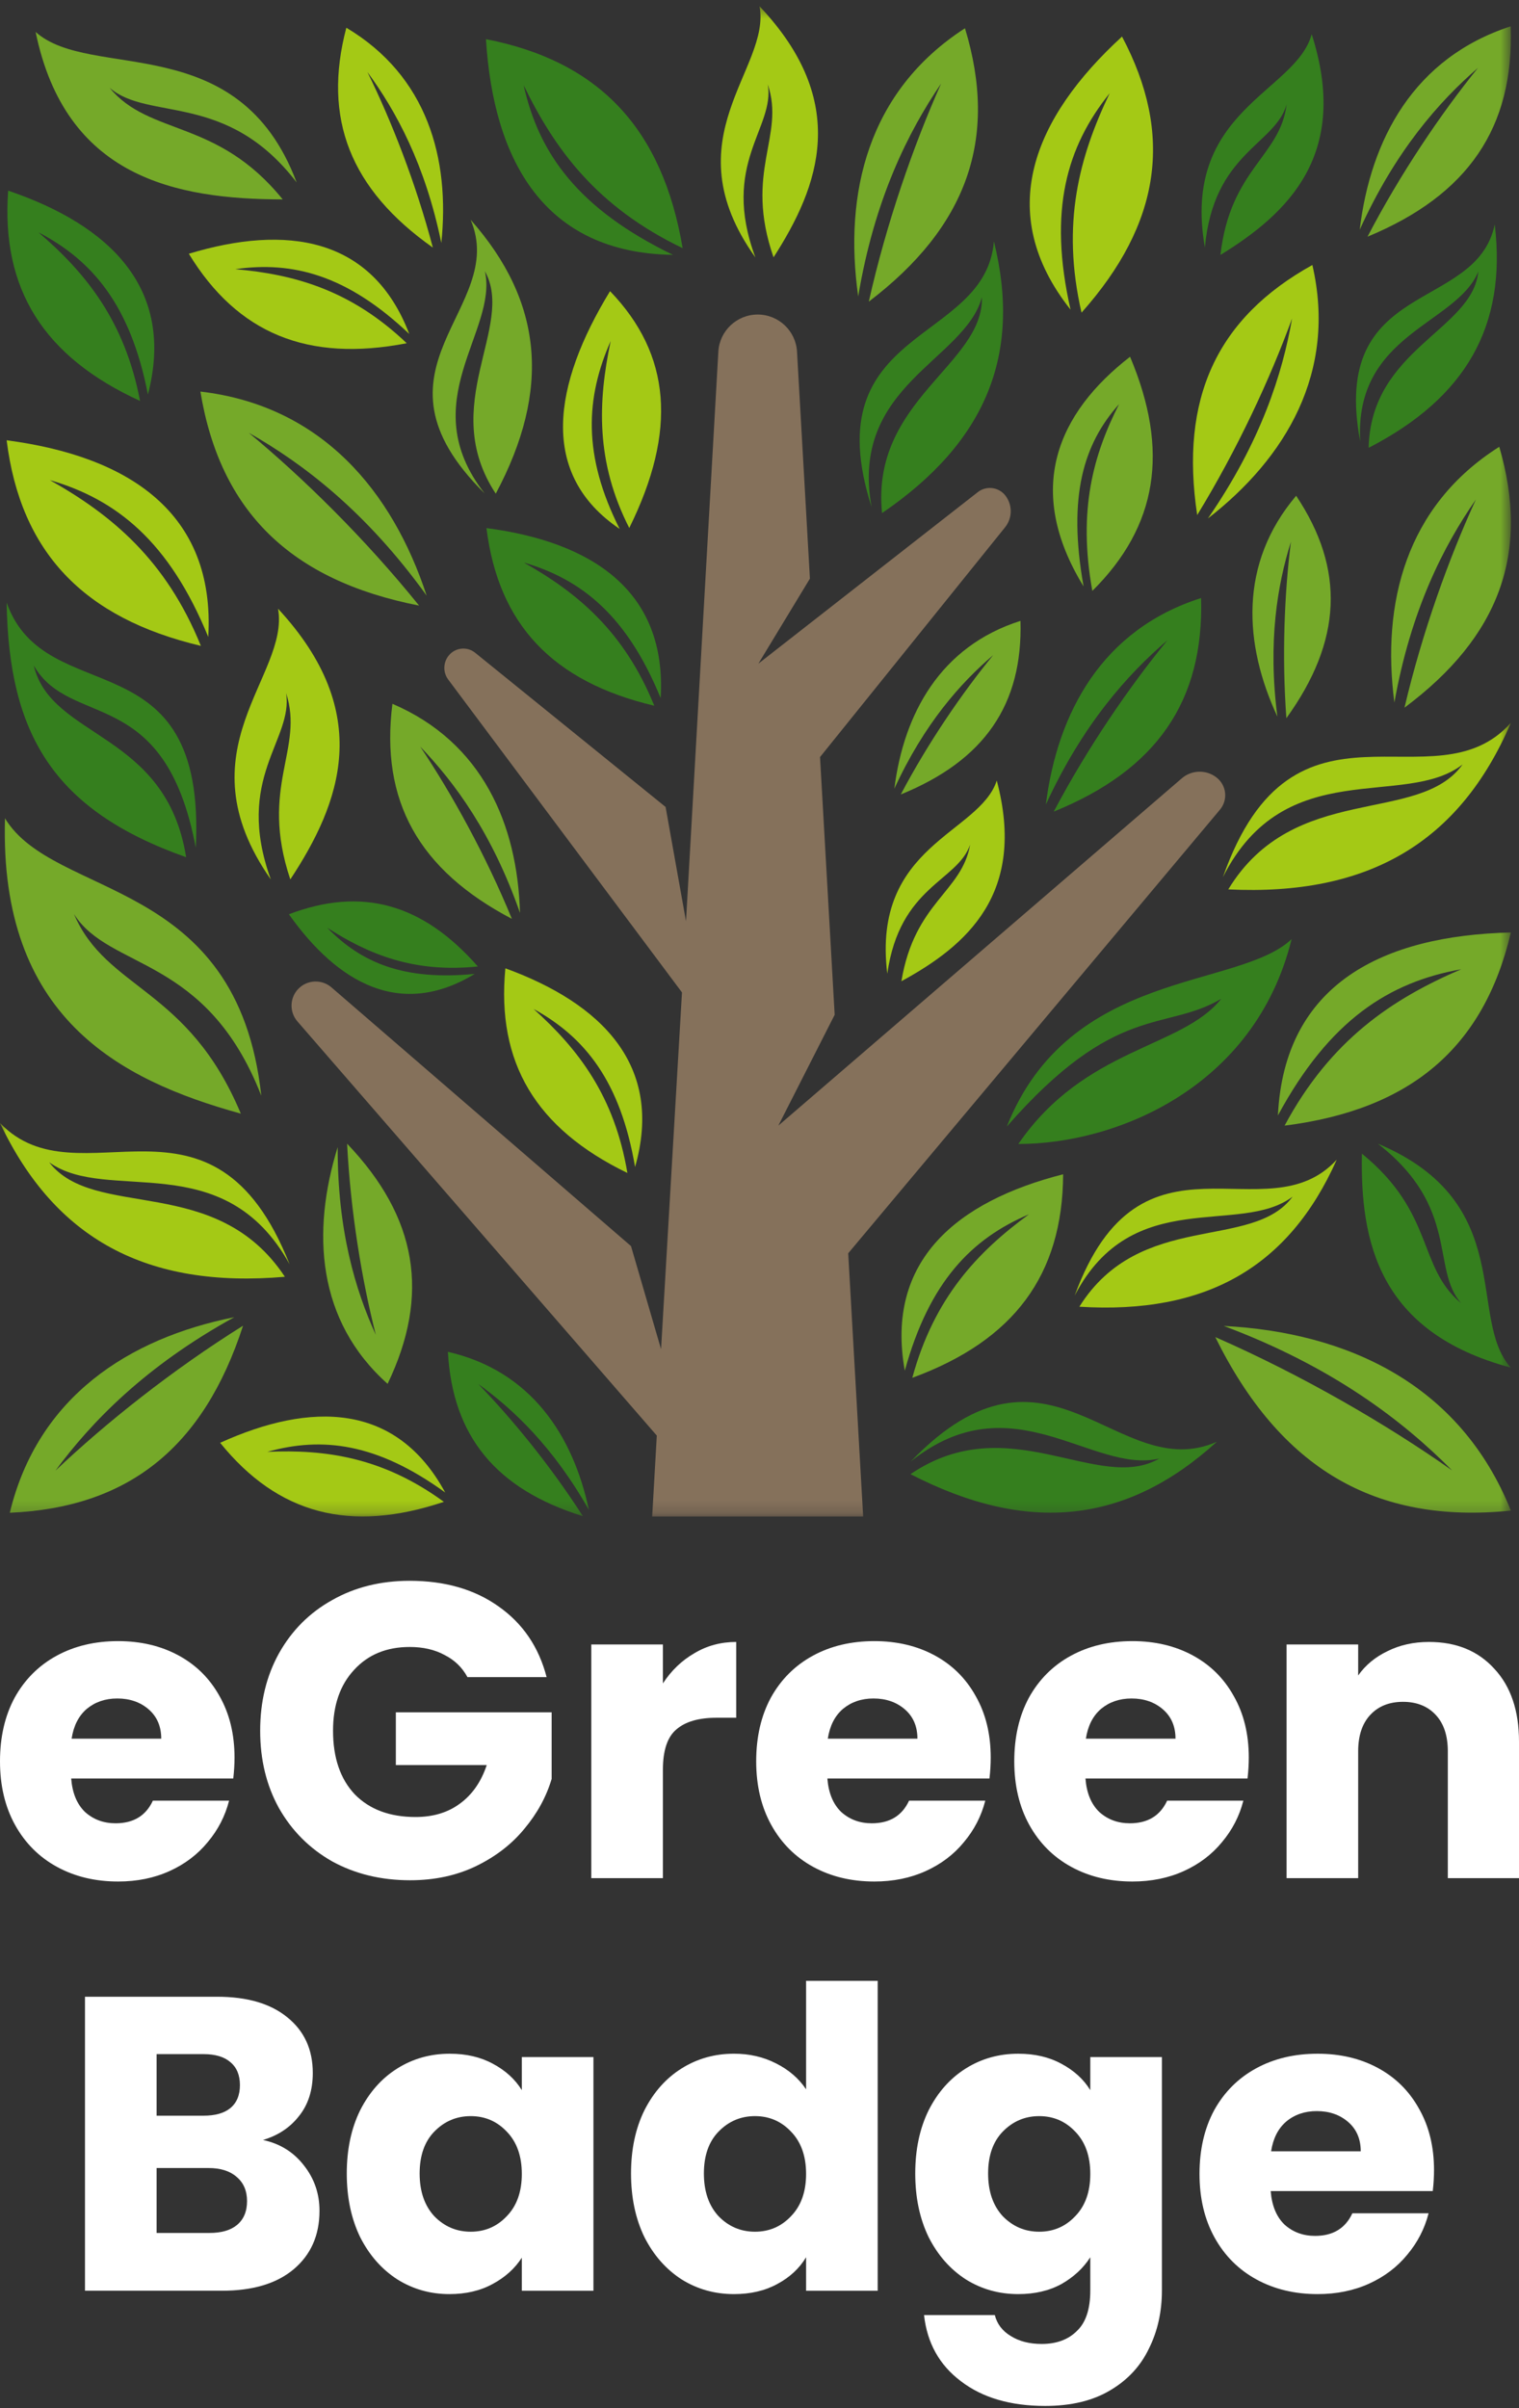<?xml version="1.0" encoding="UTF-8"?>
<svg xmlns="http://www.w3.org/2000/svg" width="123" height="195" viewBox="0 0 123 195" fill="none">
  <rect x="0" y="0" width="123" height="195" fill="#333333" stroke="none"/>
  <path d="M115.709 132.951C117.925 132.951 119.688 133.675 121 135.121C122.333 136.546 123 138.513 123 141.022V152.077H117.236V141.802C117.236 140.536 116.908 139.553 116.252 138.852C115.596 138.151 114.714 137.8 113.607 137.8C112.499 137.8 111.618 138.151 110.962 138.852C110.306 139.553 109.978 140.536 109.978 141.802V152.077H104.18V133.155H109.978V135.664C110.566 134.828 111.358 134.172 112.352 133.697C113.347 133.2 114.466 132.951 115.709 132.951Z" fill="white"></path>
  <path d="M101.12 142.311C101.12 142.854 101.086 143.419 101.018 144.007H87.895C87.985 145.182 88.358 146.086 89.014 146.719C89.692 147.33 90.517 147.635 91.49 147.635C92.936 147.635 93.942 147.025 94.508 145.804H100.679C100.363 147.047 99.786 148.166 98.95 149.161C98.136 150.156 97.107 150.936 95.864 151.501C94.62 152.066 93.23 152.349 91.693 152.349C89.839 152.349 88.189 151.953 86.742 151.162C85.295 150.371 84.165 149.24 83.35 147.771C82.537 146.301 82.13 144.583 82.13 142.616C82.13 140.649 82.525 138.931 83.317 137.462C84.131 135.992 85.261 134.862 86.708 134.071C88.155 133.279 89.816 132.884 91.693 132.884C93.524 132.884 95.152 133.268 96.576 134.037C98 134.805 99.108 135.902 99.899 137.326C100.713 138.75 101.12 140.412 101.12 142.311ZM95.186 140.785C95.186 139.79 94.846 138.999 94.168 138.411C93.49 137.823 92.642 137.529 91.625 137.529C90.653 137.529 89.828 137.812 89.149 138.377C88.494 138.942 88.087 139.745 87.929 140.785H95.186Z" fill="white"></path>
  <path d="M80.223 142.311C80.223 142.854 80.189 143.419 80.121 144.007H66.997C67.088 145.182 67.461 146.086 68.116 146.719C68.795 147.33 69.62 147.635 70.592 147.635C72.039 147.635 73.045 147.025 73.61 145.804H79.782C79.465 147.047 78.889 148.166 78.052 149.161C77.239 150.156 76.21 150.936 74.967 151.501C73.723 152.066 72.333 152.349 70.796 152.349C68.942 152.349 67.291 151.953 65.844 151.162C64.398 150.371 63.267 149.24 62.454 147.771C61.639 146.301 61.232 144.583 61.232 142.616C61.232 140.649 61.628 138.931 62.42 137.462C63.233 135.992 64.364 134.862 65.811 134.071C67.257 133.279 68.919 132.884 70.796 132.884C72.627 132.884 74.254 133.268 75.679 134.037C77.103 134.805 78.211 135.902 79.002 137.326C79.816 138.75 80.223 140.412 80.223 142.311ZM74.288 140.785C74.288 139.79 73.95 138.999 73.271 138.411C72.593 137.823 71.745 137.529 70.728 137.529C69.755 137.529 68.93 137.812 68.252 138.377C67.597 138.942 67.19 139.745 67.031 140.785H74.288Z" fill="white"></path>
  <path d="M53.679 136.308C54.357 135.268 55.205 134.455 56.222 133.867C57.239 133.256 58.37 132.951 59.614 132.951V139.089H58.02C56.573 139.089 55.488 139.406 54.764 140.039C54.041 140.649 53.679 141.734 53.679 143.294V152.077H47.88V133.155H53.679V136.308Z" fill="white"></path>
  <path d="M37.853 135.8C37.423 135.008 36.802 134.409 35.988 134.002C35.197 133.573 34.259 133.358 33.174 133.358C31.297 133.358 29.794 133.98 28.663 135.223C27.533 136.444 26.968 138.083 26.968 140.14C26.968 142.333 27.556 144.051 28.731 145.295C29.929 146.516 31.568 147.126 33.648 147.126C35.072 147.126 36.27 146.764 37.242 146.041C38.237 145.317 38.961 144.277 39.413 142.921H32.054V138.648H44.669V144.04C44.239 145.487 43.505 146.832 42.465 148.075C41.447 149.319 40.148 150.325 38.565 151.094C36.983 151.862 35.197 152.247 33.208 152.247C30.856 152.247 28.754 151.738 26.9 150.721C25.069 149.681 23.633 148.245 22.593 146.414C21.576 144.583 21.067 142.491 21.067 140.14C21.067 137.789 21.576 135.698 22.593 133.867C23.633 132.013 25.069 130.577 26.9 129.56C28.731 128.52 30.822 128 33.174 128C36.022 128 38.418 128.689 40.362 130.069C42.329 131.448 43.629 133.358 44.262 135.8H37.853Z" fill="white"></path>
  <path d="M18.99 142.311C18.99 142.854 18.956 143.419 18.889 144.007H5.765C5.855 145.182 6.228 146.086 6.884 146.719C7.562 147.33 8.388 147.635 9.36 147.635C10.806 147.635 11.812 147.025 12.378 145.804H18.549C18.233 147.047 17.656 148.166 16.82 149.161C16.006 150.156 14.977 150.936 13.734 151.501C12.49 152.066 11.1 152.349 9.563 152.349C7.709 152.349 6.059 151.953 4.612 151.162C3.165 150.371 2.035 149.24 1.221 147.771C0.407 146.301 0 144.583 0 142.616C0 140.649 0.396 138.931 1.187 137.462C2.001 135.992 3.131 134.862 4.578 134.071C6.025 133.279 7.687 132.884 9.563 132.884C11.394 132.884 13.022 133.268 14.446 134.037C15.87 134.805 16.978 135.902 17.77 137.326C18.583 138.75 18.99 140.412 18.99 142.311ZM13.056 140.785C13.056 139.79 12.716 138.999 12.039 138.411C11.361 137.823 10.512 137.529 9.495 137.529C8.523 137.529 7.698 137.812 7.019 138.377C6.364 138.942 5.957 139.745 5.799 140.785H13.056Z" fill="white"></path>
  <path d="M116.119 175.72C116.119 176.263 116.085 176.828 116.017 177.416H102.894C102.985 178.591 103.357 179.496 104.013 180.129C104.691 180.739 105.516 181.044 106.488 181.044C107.935 181.044 108.941 180.434 109.507 179.213H115.679C115.362 180.456 114.785 181.576 113.949 182.57C113.135 183.565 112.106 184.345 110.863 184.91C109.62 185.475 108.229 185.758 106.692 185.758C104.838 185.758 103.188 185.362 101.741 184.571C100.294 183.78 99.164 182.649 98.35 181.18C97.536 179.71 97.129 177.992 97.129 176.025C97.129 174.059 97.525 172.34 98.316 170.871C99.13 169.401 100.26 168.271 101.707 167.48C103.154 166.688 104.815 166.293 106.692 166.293C108.523 166.293 110.151 166.677 111.575 167.446C112.999 168.215 114.107 169.311 114.898 170.735C115.713 172.16 116.119 173.821 116.119 175.72ZM110.185 174.194C110.185 173.199 109.845 172.408 109.167 171.82C108.489 171.233 107.641 170.939 106.624 170.939C105.652 170.939 104.827 171.221 104.149 171.787C103.493 172.352 103.086 173.154 102.928 174.194H110.185Z" fill="white"></path>
  <path d="M82.454 166.293C83.787 166.293 84.952 166.564 85.946 167.107C86.963 167.649 87.744 168.361 88.286 169.243V166.564H94.085V185.453C94.085 187.194 93.735 188.765 93.034 190.166C92.356 191.591 91.304 192.721 89.88 193.558C88.478 194.394 86.726 194.812 84.624 194.812C81.82 194.812 79.548 194.146 77.808 192.811C76.067 191.501 75.072 189.714 74.823 187.454H80.554C80.735 188.177 81.165 188.742 81.843 189.149C82.521 189.578 83.358 189.794 84.352 189.794C85.55 189.794 86.5 189.443 87.201 188.742C87.924 188.064 88.286 186.967 88.286 185.453V182.774C87.721 183.655 86.941 184.379 85.946 184.944C84.952 185.487 83.787 185.758 82.454 185.758C80.894 185.758 79.481 185.362 78.215 184.571C76.949 183.757 75.942 182.616 75.196 181.146C74.473 179.654 74.111 177.936 74.111 175.991C74.111 174.047 74.473 172.34 75.196 170.871C75.942 169.401 76.949 168.271 78.215 167.48C79.481 166.688 80.894 166.293 82.454 166.293ZM88.286 176.025C88.286 174.579 87.879 173.437 87.065 172.6C86.274 171.764 85.302 171.346 84.149 171.346C82.996 171.346 82.013 171.764 81.198 172.6C80.407 173.414 80.012 174.545 80.012 175.991C80.012 177.438 80.407 178.591 81.198 179.45C82.013 180.287 82.996 180.705 84.149 180.705C85.302 180.705 86.274 180.287 87.065 179.45C87.879 178.614 88.286 177.472 88.286 176.025Z" fill="white"></path>
  <path d="M51.097 175.991C51.097 174.047 51.458 172.34 52.182 170.87C52.928 169.401 53.934 168.271 55.2 167.479C56.466 166.688 57.879 166.292 59.439 166.292C60.682 166.292 61.813 166.552 62.83 167.072C63.87 167.592 64.684 168.293 65.272 169.175V160.392H71.07V185.486H65.272V182.773C64.729 183.678 63.949 184.401 62.932 184.944C61.937 185.486 60.773 185.758 59.439 185.758C57.879 185.758 56.466 185.362 55.2 184.571C53.934 183.757 52.928 182.615 52.182 181.146C51.458 179.653 51.097 177.935 51.097 175.991ZM65.272 176.025C65.272 174.578 64.864 173.436 64.051 172.6C63.26 171.763 62.288 171.345 61.134 171.345C59.981 171.345 58.998 171.763 58.184 172.6C57.393 173.414 56.997 174.544 56.997 175.991C56.997 177.438 57.393 178.591 58.184 179.45C58.998 180.287 59.981 180.705 61.134 180.705C62.288 180.705 63.26 180.287 64.051 179.45C64.864 178.614 65.272 177.472 65.272 176.025Z" fill="white"></path>
  <path d="M28.079 175.991C28.079 174.047 28.441 172.34 29.164 170.871C29.91 169.401 30.916 168.271 32.182 167.48C33.448 166.688 34.861 166.293 36.421 166.293C37.755 166.293 38.919 166.564 39.914 167.107C40.931 167.649 41.711 168.361 42.254 169.243V166.564H48.053V185.487H42.254V182.808C41.688 183.689 40.897 184.401 39.88 184.944C38.886 185.487 37.721 185.758 36.387 185.758C34.85 185.758 33.448 185.362 32.182 184.571C30.916 183.757 29.91 182.616 29.164 181.146C28.441 179.654 28.079 177.936 28.079 175.991ZM42.254 176.025C42.254 174.579 41.847 173.437 41.033 172.6C40.242 171.764 39.27 171.346 38.117 171.346C36.964 171.346 35.98 171.764 35.166 172.6C34.375 173.414 33.98 174.545 33.98 175.991C33.98 177.438 34.375 178.591 35.166 179.45C35.98 180.287 36.964 180.705 38.117 180.705C39.27 180.705 40.242 180.287 41.033 179.45C41.847 178.614 42.254 177.472 42.254 176.025Z" fill="white"></path>
  <path d="M21.293 173.277C22.672 173.571 23.78 174.261 24.616 175.346C25.453 176.409 25.871 177.629 25.871 179.008C25.871 180.998 25.17 182.58 23.768 183.756C22.389 184.909 20.456 185.485 17.97 185.485H6.881V161.68H17.596C20.016 161.68 21.904 162.234 23.26 163.341C24.639 164.449 25.328 165.953 25.328 167.852C25.328 169.253 24.955 170.418 24.209 171.344C23.486 172.271 22.514 172.916 21.293 173.277ZM12.68 171.311H16.477C17.427 171.311 18.151 171.107 18.648 170.7C19.168 170.271 19.428 169.649 19.428 168.835C19.428 168.021 19.168 167.399 18.648 166.97C18.151 166.54 17.427 166.326 16.477 166.326H12.68V171.311ZM16.952 180.806C17.924 180.806 18.671 180.591 19.19 180.161C19.733 179.709 20.004 179.065 20.004 178.228C20.004 177.392 19.722 176.736 19.156 176.262C18.614 175.787 17.857 175.549 16.885 175.549H12.68V180.806H16.952Z" fill="white"></path>
  <mask id="mask0_544_377" style="mask-type:luminance" maskUnits="userSpaceOnUse" x="0" y="0" width="123" height="123">
    <path d="M122.344 0.509H0V122.793H122.344V0.509Z" fill="white"></path>
  </mask>
  <g mask="url(#mask0_544_377)">
    <path d="M53.496 56.521C54.011 47.769 47.833 43.868 39.39 42.76C40.364 50.565 44.742 55.194 52.98 57.145C50.541 51.13 46.747 47.987 42.412 45.548C47.072 46.903 50.758 49.83 53.494 56.523L53.496 56.521Z" fill="#357F1E"></path>
    <path d="M16.863 51.577C17.459 41.448 10.308 36.932 0.537 35.65C1.665 44.683 6.733 50.041 16.266 52.297C13.443 45.334 9.052 41.697 4.036 38.874C9.429 40.442 13.694 43.83 16.863 51.575V51.577Z" fill="#A4C915"></path>
    <path d="M21.927 71.209C14.572 60.698 23.484 54.741 22.515 49.289C30.354 57.747 27.566 65.048 23.508 71.209C20.98 63.672 24.656 60.672 23.163 56.111C23.779 59.918 18.942 62.958 21.929 71.209H21.927Z" fill="#A4C915"></path>
    <path d="M27.346 92.876C25.215 99.766 25.659 106.946 31.386 112.052C34.85 104.829 33.792 98.568 28.107 92.606C28.389 98.149 29.307 103.671 30.43 108.082C28.786 104.487 27.322 99.631 27.344 92.874L27.346 92.876Z" fill="#75A929"></path>
    <path d="M51.424 94.497C53.773 86.277 48.721 81.251 40.922 78.406C40.193 86.038 43.376 91.374 50.802 94.978C49.758 88.736 46.816 84.94 43.208 81.698C47.356 83.976 50.24 87.545 51.424 94.495V94.497Z" fill="#A4C915"></path>
    <path d="M47.684 122.258C46.402 116.213 42.97 110.99 36.268 109.461C36.644 116.295 40.165 120.578 47.198 122.77C44.596 118.712 41.504 114.927 38.725 112.063C41.561 114.103 44.8 117.166 47.684 122.26V122.258Z" fill="#357F1E"></path>
    <path d="M23.456 102.385C17.213 86.569 6.422 97.615 0 90.934C4.466 100.344 11.896 104.349 23.068 103.383C17.485 94.944 7.668 98.867 3.981 94.111C8.739 97.531 18.105 92.699 23.458 102.385H23.456Z" fill="#A4C915"></path>
    <path d="M21.158 88.722C19.219 70.928 4.391 72.867 0.399 66.253C-0.057 82.335 9.578 87.435 19.5 90.173C15.226 79.94 8.612 80.167 5.988 74.008C8.839 78.57 16.71 77.317 21.158 88.722Z" fill="#75A929"></path>
    <path d="M15.854 68.648C16.728 51.324 3.683 57.705 0.537 48.791C0.716 59.416 4.289 65.596 15.072 69.41C13.447 59.217 4.15 59.856 2.732 53.885C5.709 59.067 13.353 55.34 15.854 68.648Z" fill="#357F1E"></path>
    <path d="M70.579 41.068C65.874 26.363 79.807 27.925 80.481 19.541C82.75 28.721 79.829 35.805 71.424 41.546C70.499 32.408 79.651 29.522 79.511 24.063C78.132 29.199 68.775 31.186 70.579 41.069V41.068Z" fill="#357F1E"></path>
    <path d="M39.234 39.945C28.956 29.792 41.188 25.043 38.11 17.796C43.974 24.424 44.626 31.566 40.144 39.974C35.412 32.797 41.751 26.433 39.266 21.967C40.351 26.825 33.451 32.532 39.236 39.945H39.234Z" fill="#75A929"></path>
    <path d="M73.266 110.988C71.656 102.043 77.535 97.263 86.087 95.082C86.046 103.235 82.112 108.542 73.873 111.564C75.64 105.073 79.158 101.369 83.319 98.324C78.689 100.294 75.256 103.762 73.266 110.986V110.988Z" fill="#75A929"></path>
    <path d="M34.549 48.231C31.774 39.784 26.05 32.849 16.227 31.706C17.83 41.422 23.534 46.998 33.936 49.036C29.582 43.639 24.567 38.708 20.145 35.045C24.52 37.523 29.628 41.396 34.549 48.231Z" fill="#75A929"></path>
    <path d="M112.909 56.885C111.862 48.888 113.82 40.971 121.402 36.178C123.908 44.751 121.434 51.551 113.727 57.302C115.167 51.178 117.331 45.179 119.508 40.447C116.905 44.191 114.25 49.365 112.909 56.887V56.885Z" fill="#75A929"></path>
    <path d="M33.14 27.041C30.122 19.148 23.146 18.171 15.29 20.547C19.241 27.017 24.924 29.345 32.934 27.792C28.404 23.475 23.827 22.218 19.051 21.795C23.682 21.136 28.081 22.246 33.139 27.041H33.14Z" fill="#A4C915"></path>
    <path d="M50.181 42.831C43.604 38.394 44.78 31.14 49.398 23.575C54.342 28.71 54.841 34.888 50.954 42.753C48.225 37.404 48.412 32.535 49.449 27.611C47.429 32.201 47.156 36.86 50.179 42.831H50.181Z" fill="#A4C915"></path>
    <path d="M35.736 19.672C36.447 12.846 34.604 6.153 28.044 2.246C26.105 9.596 28.363 15.327 35.049 20.047C33.686 14.87 31.711 9.812 29.752 5.835C32.052 8.963 34.428 13.304 35.736 19.674V19.672Z" fill="#A4C915"></path>
    <path d="M54.493 20.636C44.076 20.488 39.963 13.02 39.35 3.171C48.519 4.96 53.644 10.413 55.276 20.093C48.347 16.766 44.935 12.117 42.403 6.901C43.624 12.401 46.787 16.904 54.495 20.636H54.493Z" fill="#357F1E"></path>
    <path d="M38.443 78.857C32.433 82.509 27.346 79.597 23.392 74.03C29.289 71.789 34.213 73.153 38.692 78.257C33.513 78.79 29.859 77.282 26.503 75.125C29.215 77.919 32.673 79.431 38.445 78.857H38.443Z" fill="#357F1E"></path>
    <path d="M73.745 118.346C84.956 106.679 90.464 120.303 98.532 116.743C91.198 123.412 83.211 124.252 73.727 119.365C81.69 113.955 88.915 120.955 93.879 118.1C88.455 119.391 81.958 111.755 73.745 118.346Z" fill="#357F1E"></path>
    <path d="M61.173 20.854C54.245 11.173 62.456 5.559 61.503 0.509C68.859 8.282 66.343 15.082 62.637 20.837C60.22 13.869 63.599 11.048 62.17 6.833C62.779 10.359 58.32 13.225 61.171 20.854H61.173Z" fill="#A4C915"></path>
    <path d="M71.847 78.845C70.569 68.402 79.315 67.525 80.713 63.203C83.132 72.344 78.302 76.556 72.99 79.453C74.062 73.024 77.879 72.267 78.555 68.391C77.534 71.384 72.862 71.72 71.847 78.845Z" fill="#A4C915"></path>
    <path d="M72.419 63.862C73.183 57.784 76.139 52.339 82.631 50.272C82.829 57.053 79.706 61.577 72.94 64.328C75.172 60.103 77.914 56.106 80.421 53.047C77.788 55.299 74.843 58.591 72.419 63.864V63.862Z" fill="#75A929"></path>
    <path d="M81.528 91.214C86.613 78.419 100.271 80.13 104.586 76.044C101.628 88.06 90.378 92.634 82.459 92.63C87.858 84.779 95.68 84.905 98.888 80.876C94.327 83.568 90.372 81.113 81.528 91.216V91.214Z" fill="#357F1E"></path>
    <path d="M84.686 65.147C85.627 57.666 89.266 50.967 97.257 48.425C97.497 56.772 93.653 62.337 85.326 65.718C88.074 60.52 91.449 55.603 94.536 51.837C91.296 54.608 87.673 58.661 84.686 65.147Z" fill="#357F1E"></path>
    <path d="M110.143 35.756C107.649 22.515 119.549 25.364 121.035 18.173C122.014 26.369 118.723 32.19 110.825 36.26C111.004 28.245 119.244 26.729 119.706 21.984C117.959 26.284 109.641 27 110.142 35.754L110.143 35.756Z" fill="#357F1E"></path>
    <path d="M87.022 104.903C92.385 90.285 102.509 100.156 108.242 93.9C104.361 102.613 97.649 106.444 87.4 105.807C92.324 97.959 101.399 101.33 104.667 96.895C100.389 100.13 91.706 95.917 87.022 104.903Z" fill="#A4C915"></path>
    <path d="M103.478 90.322C103.995 79.663 111.981 75.745 122.342 75.505C120.147 84.822 114.244 89.855 104.019 91.144C107.754 84.181 112.754 80.871 118.321 78.482C112.503 79.516 107.662 82.579 103.478 90.32V90.322Z" fill="#75A929"></path>
    <path d="M99.026 71.019C104.745 54.764 116.094 65.537 122.342 58.528C118.177 68.227 110.806 72.566 99.458 72.016C104.789 63.257 114.881 66.853 118.432 61.898C113.746 65.541 104.076 61.008 99.026 71.021V71.019Z" fill="#A4C915"></path>
    <path d="M103.436 58.03C100.712 52.162 100.306 45.632 104.955 40.143C108.934 46.101 108.676 51.9 104.163 58.154C103.794 53.12 104.006 48.008 104.532 43.865C103.439 47.354 102.651 51.954 103.436 58.032V58.03Z" fill="#75A929"></path>
    <path d="M97.81 41.98C104.126 37.074 108.271 30.126 106.268 21.457C98.521 25.754 95.52 32.275 96.942 41.705C100.197 36.383 102.858 30.643 104.625 25.787C103.849 30.244 102.114 35.745 97.81 41.98Z" fill="#A4C915"></path>
    <path d="M69.491 23.998C68.311 15.658 70.272 7.37 78.139 2.287C80.846 11.214 78.335 18.341 70.349 24.426C71.79 18.016 73.987 11.729 76.208 6.762C73.529 10.7 70.809 16.131 69.493 23.998H69.491Z" fill="#75A929"></path>
    <path d="M86.684 25.071C80.469 17.226 83.687 9.528 90.855 2.961C95.057 10.896 93.997 18.094 87.576 25.316C85.914 18.094 87.4 12.669 89.856 7.547C86.387 11.87 84.86 17.021 86.686 25.071H86.684Z" fill="#A4C915"></path>
    <path d="M99.095 107.364C109.043 107.883 118.221 112.033 122.342 122.317C111.368 123.438 103.663 118.909 98.406 108.265C105.52 111.385 112.324 115.358 117.582 119.062C113.618 115.059 107.932 110.674 99.095 107.364Z" fill="#75A929"></path>
    <path d="M18.971 106.655C10.452 108.357 3.054 113.097 0.794 122.491C10.406 122.075 16.486 117.194 19.68 107.345C13.932 110.935 8.563 115.22 4.49 119.081C7.408 115.126 11.765 110.624 18.971 106.655Z" fill="#75A929"></path>
    <path d="M111.565 92.603C122.946 97.379 118.751 106.801 122.34 110.739C111.619 107.881 110.142 100.51 110.28 93.413C116.203 98.249 114.756 102.576 118.312 105.521C115.856 102.741 118.23 97.783 111.565 92.603Z" fill="#357F1E"></path>
    <path d="M36.048 120.848C32.089 113.551 25.169 113.497 17.826 116.826C22.51 122.616 28.345 124.152 35.944 121.606C30.978 117.986 26.355 117.352 21.648 117.557C26.074 116.318 30.501 116.83 36.046 120.848H36.048Z" fill="#A4C915"></path>
    <path d="M11.977 31.945C14.228 23.33 8.849 18.217 0.661 15.438C0.083 23.404 3.525 28.884 11.34 32.464C10.105 25.988 6.951 22.106 3.118 18.815C7.49 21.09 10.581 24.737 11.977 31.947V31.945Z" fill="#357F1E"></path>
    <path d="M110.101 18.609C110.978 11.268 114.506 4.676 122.327 2.132C122.614 10.315 118.878 15.797 110.734 19.164C113.397 14.05 116.676 9.207 119.678 5.496C116.517 8.232 112.989 12.229 110.099 18.609H110.101Z" fill="#75A929"></path>
    <path d="M97.565 20.052C95.615 8.914 104.953 7.483 106.213 2.767C109.316 12.447 104.364 17.239 98.824 20.643C99.62 13.681 103.674 12.656 104.182 8.459C103.255 11.729 98.257 12.35 97.563 20.054L97.565 20.052Z" fill="#357F1E"></path>
    <path d="M24.017 14.764C19.316 2.241 7.346 6.593 2.884 2.586C5.299 14.345 14.182 16.133 22.893 16.147C17.568 9.572 12.117 11.051 8.87 7.104C12.029 9.846 18.343 7.372 24.015 14.764H24.017Z" fill="#75A929"></path>
    <path d="M42.106 73.921C41.903 66.776 39.083 60.121 31.776 56.988C30.784 64.841 33.901 70.444 41.449 74.401C39.331 69.242 36.598 64.296 34.03 60.459C36.833 63.371 39.881 67.527 42.106 73.921Z" fill="#75A929"></path>
    <path d="M87.742 47.485C82.917 39.613 85.643 33.431 91.507 28.887C94.717 36.505 93.73 42.609 88.451 47.847C87.26 41.271 88.554 36.784 90.617 32.722C87.758 35.916 86.436 40.159 87.742 47.485Z" fill="#75A929"></path>
    <path d="M53.184 116.241L52.81 122.792H69.893L68.683 101.481L98.786 65.559C99.442 64.776 99.325 63.611 98.53 62.972C97.693 62.3 96.489 62.328 95.683 63.033L63.025 91.144L67.587 82.168L66.401 61.301L81.386 42.694C81.988 41.948 81.996 40.883 81.409 40.126C80.858 39.418 79.832 39.304 79.141 39.876L61.407 53.739L65.582 46.852L64.538 28.479C64.442 26.791 63.045 25.469 61.353 25.469C59.662 25.469 58.263 26.791 58.167 28.479L55.549 74.597L53.896 65.341L38.474 52.854C37.87 52.365 36.993 52.411 36.443 52.961C35.887 53.517 35.824 54.398 36.295 55.026L55.224 80.359L53.529 109.249L51.095 100.898L26.838 79.949C26.063 79.281 24.901 79.322 24.177 80.047C23.454 80.771 23.413 81.932 24.083 82.706L53.185 116.243L53.184 116.241Z" fill="#85715B"></path>
  </g>
</svg>
